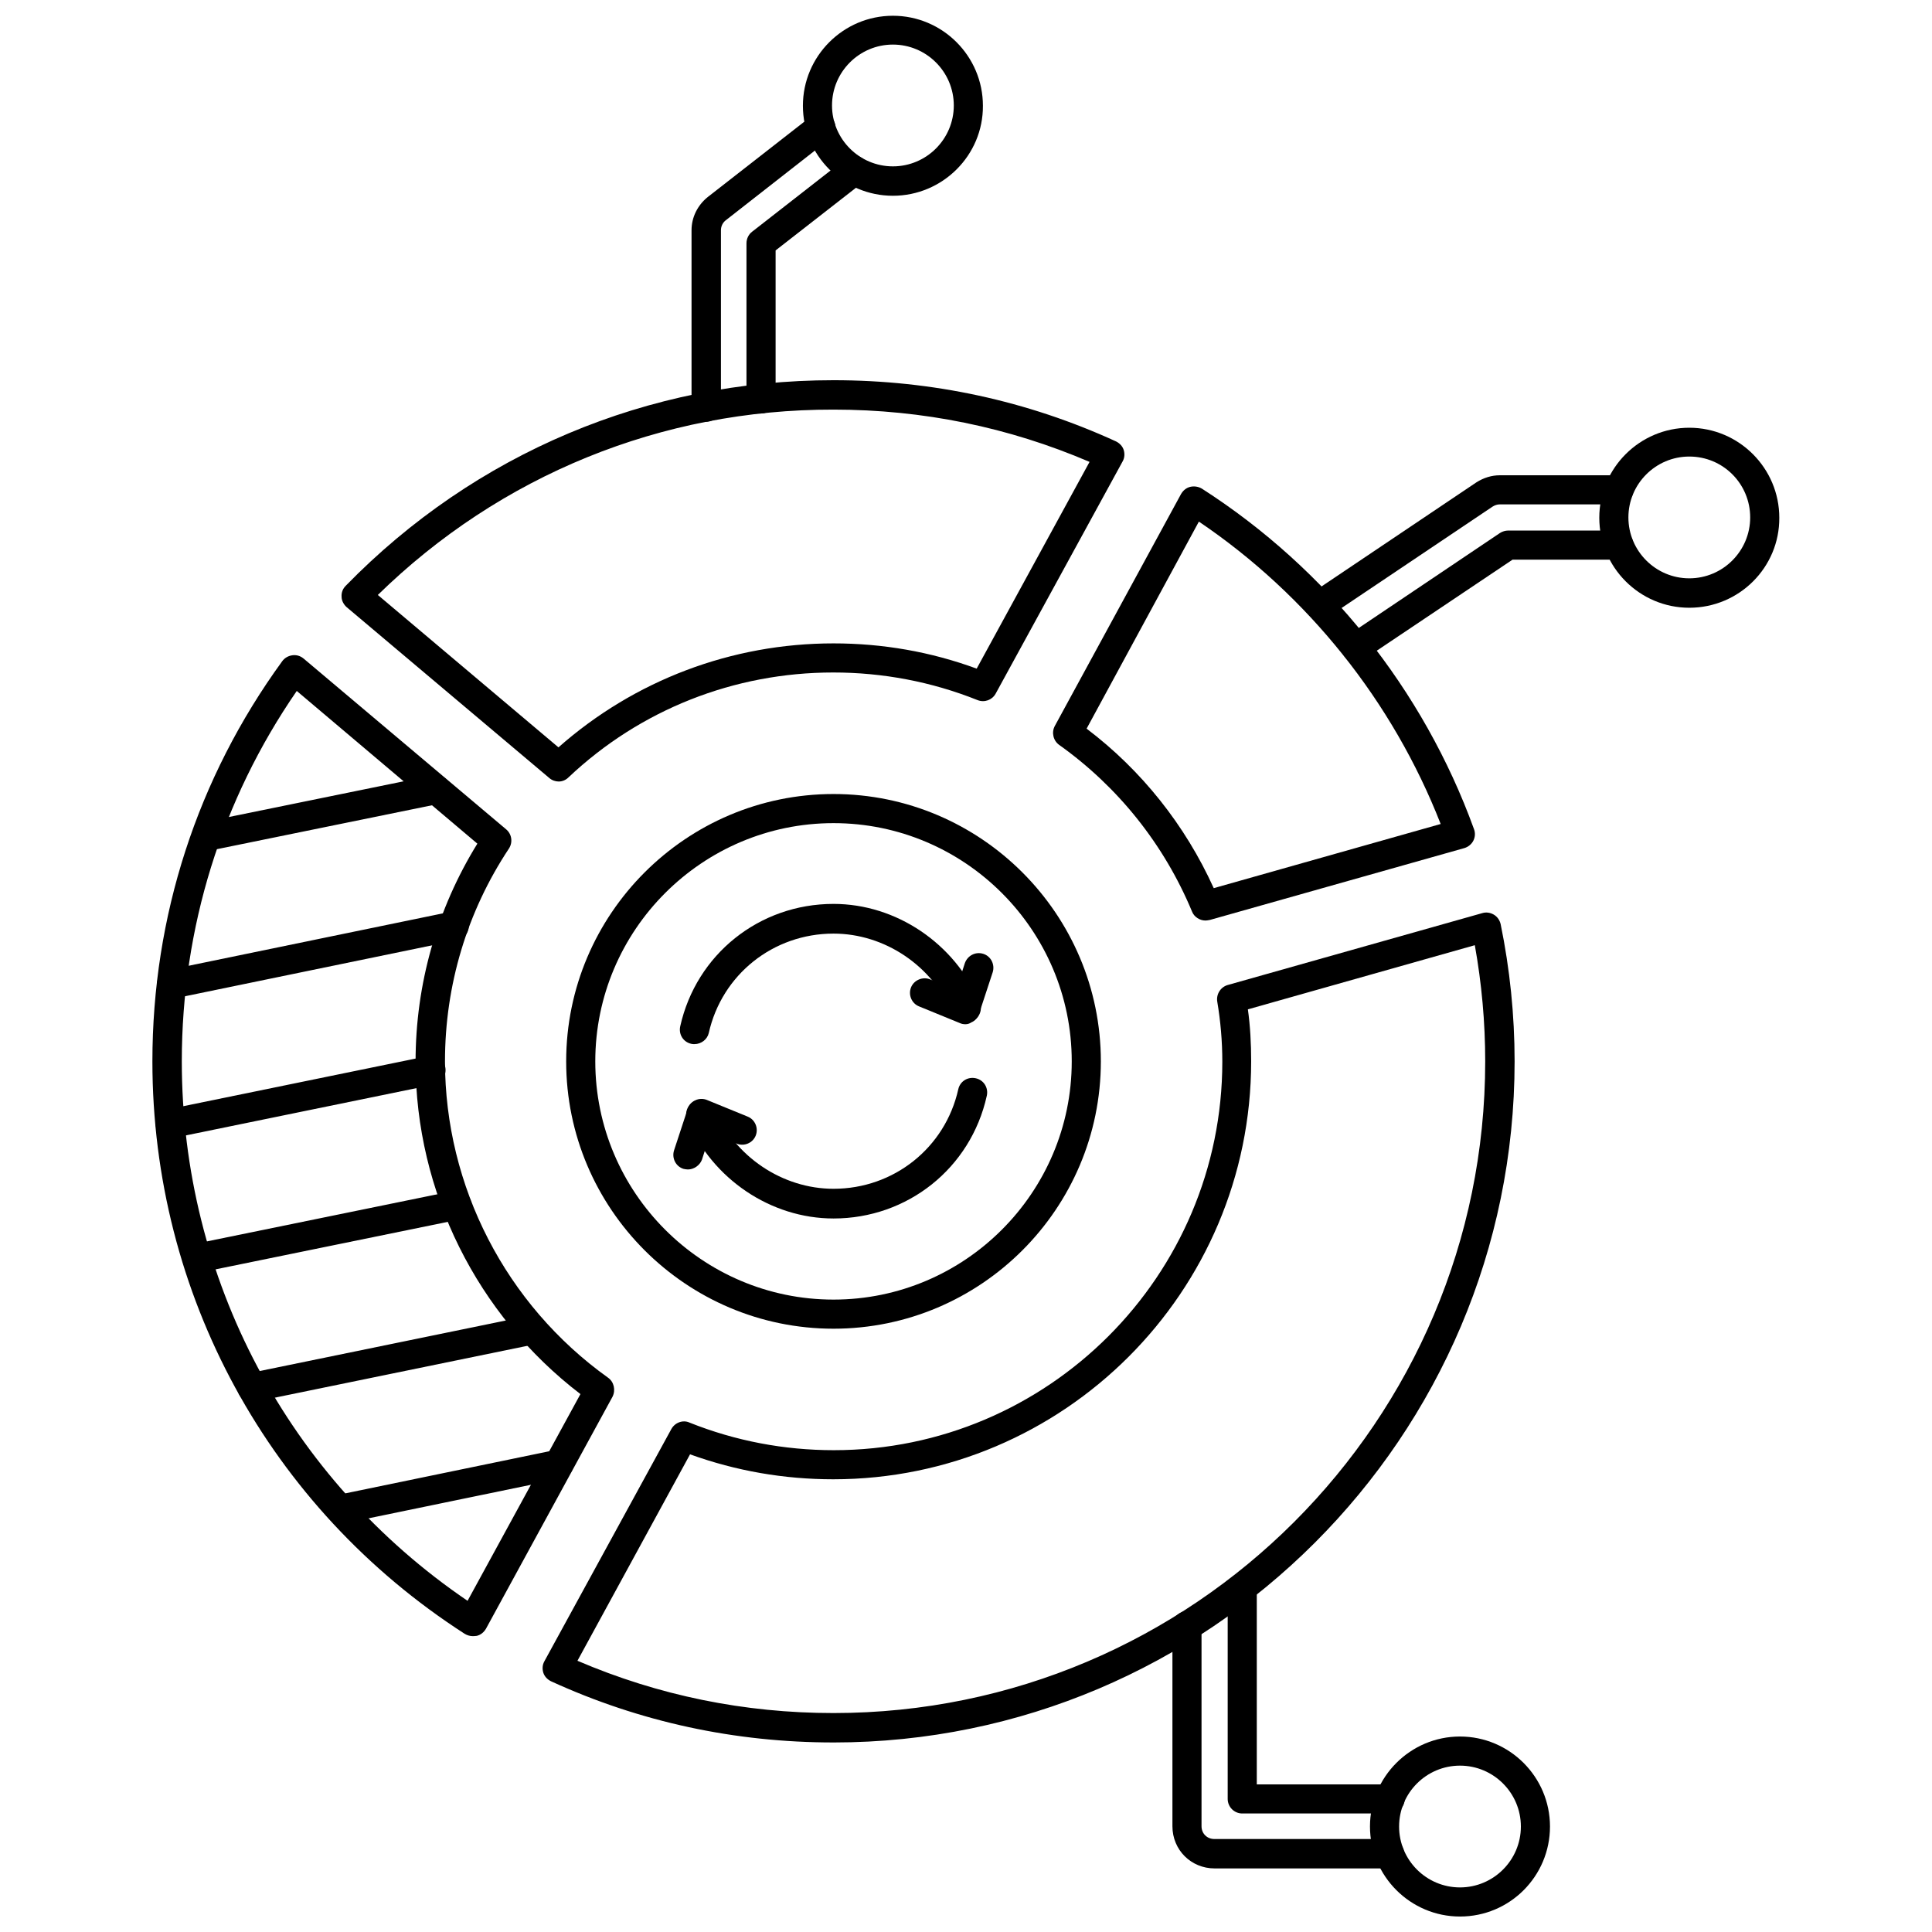 <?xml version="1.0" encoding="UTF-8"?>
<!-- Uploaded to: ICON Repo, www.svgrepo.com, Generator: ICON Repo Mixer Tools -->
<svg width="800px" height="800px" version="1.1" viewBox="144 144 512 512" xmlns="http://www.w3.org/2000/svg">
 <defs>
  <clipPath id="b">
   <path d="m356 148.09h49v47.906h-49z"/>
  </clipPath>
  <clipPath id="a">
   <path d="m507 604h48v47.902h-48z"/>
  </clipPath>
 </defs>
 <path d="m463.45 387.95c-1.496 0-2.992-0.945-3.543-2.363-7.398-17.789-19.602-33.062-35.188-44.16-1.574-1.102-2.125-3.305-1.18-5.039l33.457-61.48c0.551-0.945 1.418-1.652 2.441-1.891 1.023-0.234 2.125-0.078 3.07 0.473 33.141 21.254 58.727 53.293 72.109 90.215 0.395 1.023 0.316 2.125-0.156 3.07-0.473 0.945-1.34 1.652-2.363 1.969l-67.465 19.051c-0.473 0.078-0.789 0.156-1.184 0.156zm-31.488-50.852c14.562 11.02 26.137 25.586 33.691 42.273l60.141-17.004c-12.676-32.434-35.188-60.613-64.078-80.137z"/>
 <path d="m364.89 605.77c-26.137 0-51.324-5.434-74.863-16.215-0.945-0.473-1.73-1.258-2.047-2.281-0.316-1.023-0.234-2.125 0.316-3.07l33.613-61.48c0.945-1.73 3.07-2.519 4.801-1.73 12.203 4.879 25.113 7.32 38.258 7.32 56.758 0 102.96-46.207 102.96-102.96 0-5.434-0.473-10.785-1.34-15.902-0.316-1.969 0.867-3.856 2.754-4.41l67.465-19.051c1.023-0.316 2.125-0.156 3.07 0.395 0.945 0.551 1.574 1.496 1.812 2.519 2.441 11.887 3.699 24.09 3.699 36.367 0 99.5-81.004 180.5-180.5 180.5zm-67.859-21.648c21.492 9.211 44.242 13.855 67.855 13.855 95.25 0 172.71-77.461 172.71-172.71 0-10.391-0.945-20.703-2.754-30.781l-60.141 17.004c0.629 4.488 0.867 9.055 0.867 13.777 0 61.086-49.672 110.76-110.76 110.76-12.988 0-25.742-2.203-37.941-6.613z"/>
 <path d="m292.07 351.11c-0.867 0-1.812-0.316-2.519-0.945l-53.688-45.266c-0.789-0.707-1.34-1.73-1.34-2.754-0.078-1.102 0.316-2.125 1.102-2.914 34.242-35.109 80.215-54.473 129.26-54.473 26.137 0 51.324 5.434 74.863 16.215 0.945 0.473 1.73 1.258 2.047 2.281 0.316 1.023 0.234 2.125-0.316 3.07l-33.613 61.48c-0.945 1.73-2.992 2.441-4.801 1.73-12.203-4.879-25.113-7.32-38.258-7.32-26.215 0-51.168 9.84-70.141 27.789-0.707 0.711-1.648 1.105-2.594 1.105zm-47.941-49.438 47.863 40.383c20.152-17.789 45.895-27.551 72.895-27.551 12.988 0 25.742 2.203 37.941 6.691l29.914-54.789c-21.492-9.211-44.242-13.855-67.855-13.855-45.582-0.078-88.324 17.398-120.76 49.121z"/>
 <path d="m269.25 577.59c-0.707 0-1.496-0.234-2.125-0.629-51.801-33.375-82.738-90.055-82.738-151.69 0-38.414 11.887-75.098 34.402-106.04 0.629-0.867 1.574-1.418 2.676-1.574 1.102-0.156 2.125 0.156 2.992 0.867l53.688 45.266c1.496 1.258 1.812 3.465 0.707 5.117-11.098 16.766-16.926 36.211-16.926 56.363 0 33.141 16.137 64.473 43.219 83.836 1.574 1.102 2.047 3.305 1.18 5.039l-33.535 61.48c-0.551 0.945-1.418 1.652-2.441 1.891-0.469 0.07-0.785 0.07-1.098 0.07zm-46.605-250.48c-19.914 28.887-30.465 62.738-30.465 98.164 0 57.625 28.262 110.68 75.73 142.96l29.914-54.789c-27.395-20.941-43.691-53.609-43.691-88.09 0-20.547 5.668-40.461 16.375-57.781z"/>
 <path d="m198.63 369.54c-1.812 0-3.387-1.258-3.777-3.07-0.395-2.125 0.945-4.172 2.992-4.566l60.93-12.438c2.047-0.395 4.172 0.945 4.566 2.992 0.395 2.125-0.945 4.172-2.992 4.566l-60.93 12.438c-0.238-0.004-0.555 0.078-0.789 0.078z"/>
 <path d="m189.5 408.66c-1.812 0-3.387-1.258-3.777-3.07-0.473-2.125 0.945-4.172 2.992-4.566l74.863-15.43c2.047-0.395 4.172 0.945 4.566 2.992 0.473 2.125-0.945 4.172-2.992 4.566l-74.863 15.43c-0.316 0-0.551 0.078-0.789 0.078z"/>
 <path d="m189.11 445.66c-1.812 0-3.387-1.258-3.777-3.07-0.395-2.125 0.945-4.172 2.992-4.566l69.117-14.168c2.047-0.395 4.172 0.945 4.566 2.992 0.395 2.125-0.945 4.172-2.992 4.566l-69.117 14.168c-0.238 0.078-0.551 0.078-0.789 0.078z"/>
 <path d="m196.19 481.32c-1.812 0-3.387-1.258-3.777-3.07-0.395-2.125 0.945-4.172 2.992-4.566l68.879-14.09c2.047-0.395 4.172 0.945 4.566 2.992 0.395 2.125-0.945 4.172-2.992 4.566l-68.879 14.09c-0.238 0-0.551 0.078-0.789 0.078z"/>
 <path d="m210.75 515.56c-1.812 0-3.387-1.258-3.777-3.07-0.395-2.125 0.945-4.172 2.992-4.566l74.391-15.273c2.047-0.395 4.172 0.945 4.566 2.992 0.395 2.125-0.945 4.172-2.992 4.566l-74.391 15.273c-0.238 0-0.551 0.078-0.789 0.078z"/>
 <path d="m234.14 547.84c-1.812 0-3.387-1.258-3.777-3.07-0.473-2.125 0.945-4.172 2.992-4.566l57.938-11.965c2.047-0.395 4.172 0.945 4.566 2.992 0.473 2.125-0.945 4.172-2.992 4.566l-57.938 11.965c-0.32 0-0.555 0.078-0.789 0.078z"/>
 <path d="m364.89 496.12c-39.047 0-70.848-31.805-70.848-70.848 0-39.047 31.805-70.848 70.848-70.848 39.047 0 70.848 31.805 70.848 70.848s-31.805 70.848-70.848 70.848zm0-133.98c-34.793 0-63.133 28.34-63.133 63.133s28.34 63.133 63.133 63.133 63.133-28.34 63.133-63.133-28.34-63.133-63.133-63.133z"/>
 <path d="m328.05 420.7c-0.316 0-0.551 0-0.867-0.078-2.125-0.473-3.387-2.519-2.914-4.644 4.25-19.051 20.941-32.434 40.621-32.434 16.609 0 32.117 10.469 38.73 26.055 0.867 1.969-0.078 4.25-2.047 5.117-1.969 0.789-4.25-0.078-5.117-2.047-5.352-12.754-18.027-21.254-31.566-21.254-15.98 0-29.598 10.863-33.062 26.371-0.391 1.652-1.965 2.914-3.777 2.914z"/>
 <path d="m399.84 415.43c-0.473 0-1.023-0.078-1.496-0.316l-10.785-4.41c-1.969-0.789-2.914-3.07-2.125-5.039 0.789-1.969 3.148-2.914 5.039-2.125l6.926 2.832 2.281-7.086c0.707-2.047 2.832-3.148 4.879-2.519 2.047 0.629 3.148 2.832 2.519 4.879l-3.621 11.02c-0.316 1.023-1.102 1.891-2.047 2.281-0.469 0.328-1.02 0.484-1.57 0.484z"/>
 <path d="m364.89 466.91c-16.609 0-32.117-10.469-38.73-26.055-0.867-1.969 0.078-4.25 2.047-5.117 1.969-0.789 4.25 0.078 5.117 2.047 5.352 12.754 18.027 21.254 31.566 21.254 15.98 0 29.598-10.863 33.062-26.371 0.473-2.125 2.519-3.387 4.644-2.914s3.387 2.519 2.914 4.644c-4.254 19.207-21.02 32.512-40.621 32.512z"/>
 <path d="m326.32 453.92c-0.395 0-0.789-0.078-1.18-0.156-2.047-0.629-3.148-2.832-2.519-4.879l3.621-11.02c0.316-1.023 1.102-1.891 2.047-2.281 0.945-0.473 2.125-0.473 3.07-0.078l10.785 4.41c1.969 0.789 2.914 3.07 2.125 5.039s-3.07 2.914-5.039 2.125l-6.926-2.832-2.281 7.086c-0.555 1.484-2.129 2.586-3.703 2.586z"/>
 <path d="m345.68 253.58c-2.125 0-3.856-1.73-3.856-3.856v-41.25c0-1.18 0.551-2.363 1.496-3.07l24.719-19.285c1.652-1.34 4.094-1.023 5.434 0.707 1.34 1.652 1.023 4.094-0.707 5.434l-23.223 18.105v39.359c-0.004 2.125-1.734 3.856-3.863 3.856z"/>
 <path d="m331.12 255.78c-2.125 0-3.856-1.73-3.856-3.856v-46.918c0-3.387 1.574-6.613 4.328-8.816l27.551-21.492c1.652-1.34 4.094-1.023 5.434 0.707 1.34 1.652 1.023 4.094-0.707 5.434l-27.473 21.492c-0.867 0.629-1.34 1.652-1.34 2.676v46.918c-0.078 2.125-1.812 3.856-3.938 3.856z"/>
 <path d="m493.75 308.29c-1.258 0-2.441-0.629-3.227-1.73-1.18-1.812-0.707-4.172 1.023-5.352l43.691-29.363c1.969-1.258 4.094-1.891 6.219-1.891h31.566c2.125 0 3.856 1.73 3.856 3.856s-1.73 3.856-3.856 3.856h-31.566c-0.707 0-1.34 0.234-1.969 0.629l-43.609 29.285c-0.633 0.555-1.422 0.711-2.129 0.711z"/>
 <path d="m503.36 319.47c-1.258 0-2.441-0.629-3.227-1.73-1.18-1.812-0.707-4.172 1.023-5.352l40.383-27.16c0.629-0.395 1.418-0.629 2.125-0.629h29.363c2.125 0 3.856 1.73 3.856 3.856s-1.73 3.856-3.856 3.856h-28.184l-39.438 26.449c-0.551 0.473-1.34 0.711-2.047 0.711z"/>
 <path d="m512.41 624.59h-39.203c-2.125 0-3.856-1.73-3.856-3.856v-55.969c0-2.125 1.73-3.856 3.856-3.856s3.856 1.73 3.856 3.856v52.113h35.344c2.125 0 3.856 1.73 3.856 3.856 0.008 2.125-1.727 3.856-3.852 3.856z"/>
 <path d="m512.33 639.15h-46.445c-6.219 0-11.18-4.879-11.18-11.18v-53.137c0-2.125 1.73-3.856 3.856-3.856s3.856 1.73 3.856 3.856v53.137c0 1.969 1.496 3.387 3.387 3.387h46.445c2.125 0 3.856 1.73 3.856 3.856 0.086 2.203-1.648 3.938-3.773 3.938z"/>
 <path d="m591.68 305.06c-13.145 0-23.852-10.707-23.852-23.852 0-13.145 10.707-23.852 23.852-23.852 13.145 0 23.852 10.707 23.852 23.852 0.078 13.145-10.629 23.852-23.852 23.852zm0-40.07c-8.895 0-16.137 7.242-16.137 16.137 0 8.895 7.242 16.137 16.137 16.137 8.895 0 16.137-7.242 16.137-16.137 0-8.895-7.164-16.137-16.137-16.137z"/>
 <g clip-path="url(#b)">
  <path d="m380.63 195.88c-13.145 0-23.852-10.707-23.852-23.852 0-13.145 10.707-23.852 23.852-23.852 13.145 0 23.852 10.707 23.852 23.852 0.078 13.148-10.703 23.852-23.852 23.852zm0-40.066c-8.895 0-16.137 7.242-16.137 16.137 0 8.895 7.242 16.137 16.137 16.137 8.895 0 16.137-7.242 16.137-16.137 0-8.895-7.242-16.137-16.137-16.137z"/>
 </g>
 <g clip-path="url(#a)">
  <path d="m530.91 651.9c-13.145 0-23.852-10.707-23.852-23.852s10.707-23.852 23.852-23.852c13.145 0 23.852 10.707 23.852 23.852 0 13.148-10.625 23.852-23.852 23.852zm0-39.988c-8.895 0-16.137 7.242-16.137 16.137s7.242 16.137 16.137 16.137c8.895 0 16.137-7.242 16.137-16.137s-7.242-16.137-16.137-16.137z"/>
 </g>
</svg>